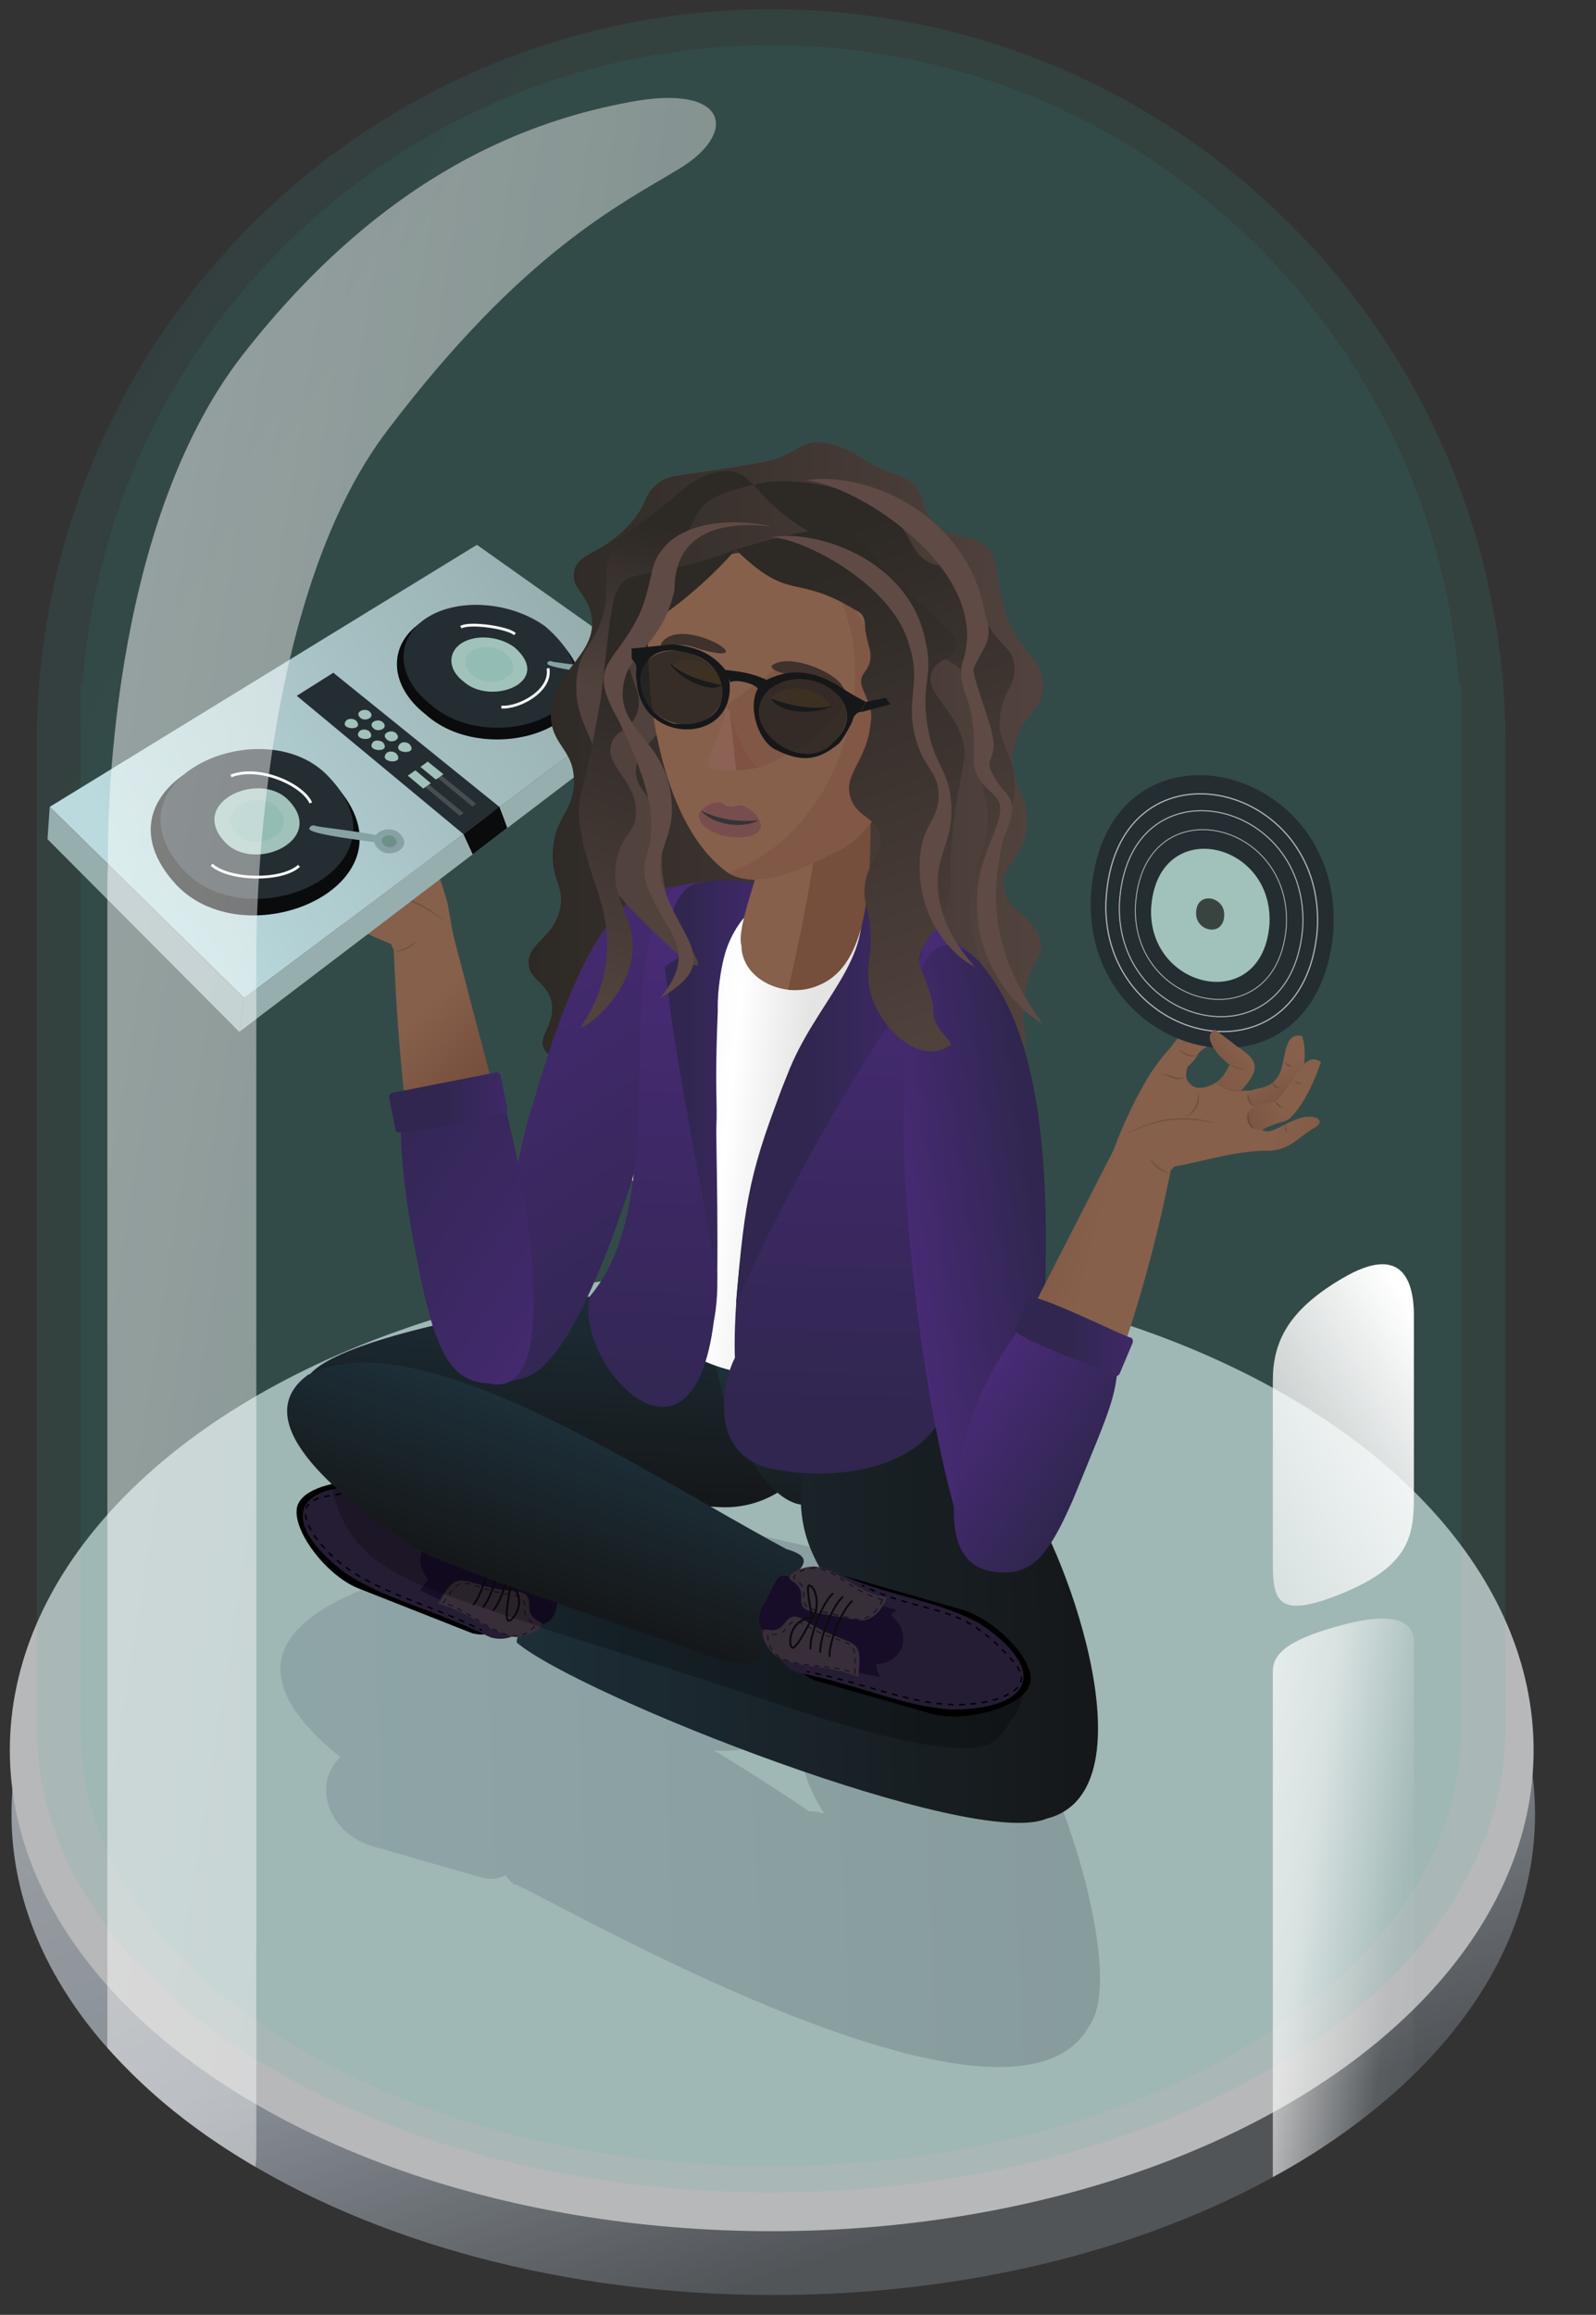 <?xml version="1.0" encoding="UTF-8"?>
<!-- Generator: Adobe Illustrator 27.9.0, SVG Export Plug-In . SVG Version: 6.00 Build 0)  -->
<svg xmlns="http://www.w3.org/2000/svg" xmlns:xlink="http://www.w3.org/1999/xlink" version="1.1" id="Layer_1" x="0px" y="0px" viewBox="0 0 567.9 823.4" style="enable-background:new 0 0 567.9 823.4;" xml:space="preserve">
<rect x="0" y="0" width="567.9" height="823.4" fill="#333333" stroke="none"/>
<style type="text/css">
	.st0{opacity:0.73;}
	.st1{fill:#3D4852;fill-opacity:0;}
	.st2{fill:url(#SVGID_1_);}
	.st3{fill:#E8E9EB;}
	.st4{opacity:0.11;fill:url(#SVGID_00000031928113413048677650000014744560311289096597_);enable-background:new    ;}
	.st5{opacity:9.000000e-02;fill:url(#SVGID_00000037671663226160817630000012401344098236970918_);enable-background:new    ;}
	.st6{fill:url(#SVGID_00000147924443589512693860000013310449550675313803_);}
	.st7{fill:url(#Union_51_00000159455850316453976310000004162431300939475364_);}
	.st8{fill:url(#Path_6364_00000119811265397030942870000017765682829959496337_);}
	.st9{fill:url(#Path_6365_00000033338147280121468150000013831341900970503300_);}
	.st10{fill:url(#Path_6363_00000152979565154642280080000017801031765128628887_);}
	.st11{opacity:0.2;}
	.st12{fill:#191512;}
	.st13{fill:url(#Path_6362_00000047740292120700976510000003475049809365168287_);}
	.st14{fill:url(#Path_6362_00000107582418280779408230000011301647291914126014_);}
	.st15{fill:url(#SVGID_00000032613267294182914440000013711455569246959287_);}
	.st16{fill:#97AEAF;}
	.st17{fill:#0A0B0C;}
	.st18{fill:#242D32;}
	.st19{fill:#A0C2BA;}
	.st20{fill:#93BCB5;}
	.st21{fill:none;stroke:#F8F8F8;stroke-miterlimit:10;}
	.st22{fill:#87A2A2;}
	.st23{fill:#6D9188;}
	.st24{fill:#484D4F;}
	.st25{fill:url(#SVGID_00000000939029003543749110000017548719560369623177_);}
	.st26{fill:url(#SVGID_00000161591181107764820450000015922269836689947823_);}
	.st27{opacity:0.21;fill:url(#SVGID_00000106130128537576036140000014202552221990292378_);enable-background:new    ;}
	.st28{fill:url(#SVGID_00000047758777371134246990000006014897683156964262_);}
	.st29{fill:#251D33;}
	.st30{fill:#2D3338;}
	.st31{fill:#170D28;}
	.st32{fill:#382E3A;}
	.st33{fill:none;stroke:#0C0C0C;stroke-width:0.708;stroke-linecap:round;stroke-miterlimit:10;}
	.st34{fill:none;stroke:#000000;stroke-width:0.5;stroke-miterlimit:10;}
	.st35{fill:none;stroke:#000000;stroke-width:0.5;stroke-miterlimit:10;stroke-dasharray:2.021,2.021;}
	.st36{fill:none;stroke:#171A1C;stroke-width:0.478;stroke-miterlimit:10;stroke-dasharray:1.911;}
	.st37{fill:none;stroke:#171A1C;stroke-width:0.457;stroke-miterlimit:10;stroke-dasharray:1.826;}
	.st38{fill:url(#SVGID_00000105416051910760519780000012741998035512310434_);}
	.st39{fill:url(#SVGID_00000077317709328025955480000014541987349669979826_);}
	.st40{opacity:0.4;fill:#1C2D63;}
	.st41{fill:#5B6B77;}
	.st42{opacity:0.25;}
	.st43{fill:url(#SVGID_00000155115479135361107860000005791075866945163652_);}
	.st44{opacity:0.46;fill:none;stroke:#747B80;stroke-width:2;stroke-linecap:round;stroke-dasharray:3;enable-background:new    ;}
	.st45{fill:url(#Path_7051_00000176729567478283771390000008372166998113205648_);}
	.st46{fill:url(#Path_7055_00000136380503543379594830000013635015891682385595_);}
	.st47{fill:url(#Path_7056_00000058558684274170264850000007889090350271898800_);}
	.st48{fill:url(#SVGID_00000017488199192727318280000011764875525514930569_);}
	.st49{fill:url(#SVGID_00000148637114528609086630000004296300833539466907_);}
	.st50{fill:url(#Path_7053_00000183237780427630342970000007889813850879767224_);}
	.st51{fill:url(#SVGID_00000156578817953749558100000006694828001947314601_);}
	.st52{fill:url(#Path_7050_00000133524310379577504340000003550872370249737115_);}
	.st53{fill:url(#SVGID_00000069377840670456839010000001693787880217027723_);}
	.st54{fill:url(#SVGID_00000122679340154973984160000005155109389376391577_);}
	.st55{fill:#86604B;}
	.st56{fill:#754E3C;}
	.st57{fill:#815745;}
	.st58{fill:#774D4D;}
	.st59{fill:#333435;}
	.st60{fill:#3F312C;}
	.st61{opacity:0.56;fill:url(#SVGID_00000133529997816123396180000010960366047489650578_);enable-background:new    ;}
	.st62{fill:#232323;}
	.st63{fill:#7F5244;}
	.st64{fill:#8B6254;}
	.st65{opacity:0.56;fill:url(#SVGID_00000183209060660272361850000016243311195249306241_);enable-background:new    ;}
	.st66{fill:url(#SVGID_00000163034904072150337110000007255222103492712619_);}
	.st67{fill:#604A45;}
	.st68{fill:url(#SVGID_00000045604025550815336140000000543430169782985641_);}
	.st69{fill:url(#Union_51_00000136381815832845495170000009760128966552928148_);}
	.st70{fill:url(#SVGID_00000031887043959465396620000008233300777415912618_);}
	.st71{fill:url(#Path_6362_00000147215202448874128510000005225024637586250909_);}
	.st72{fill:url(#Path_6364_00000004516687980853182370000008943542811744880538_);}
	.st73{fill:url(#Path_6365_00000148644641811868041660000007746265025039974833_);}
	.st74{fill:url(#Path_6363_00000011022135750658336910000004084859751021629373_);}
	.st75{fill:url(#Path_6362_00000044151486110910138400000001395148212038501306_);}
	.st76{opacity:0.12;}
	.st77{fill:#AB8059;}
	.st78{fill:url(#Path_7052_00000039134614800931663460000007779240729644301735_);}
	.st79{fill:url(#SVGID_00000020390110807136446690000007157363045688735662_);}
	.st80{opacity:0.7;fill:#151719;}
	.st81{fill:#151719;}
	.st82{fill:none;stroke:#B7B7B7;stroke-width:0.426;stroke-miterlimit:10;}
	.st83{fill:none;stroke:#B7B7B7;stroke-width:0.369;stroke-miterlimit:10;}
	.st84{fill:none;stroke:#B7B7B7;stroke-width:0.304;stroke-miterlimit:10;}
	.st85{fill:#394441;}
	.st86{fill:url(#Path_6362_00000176031414682400860010000016736585903187873682_);}
	.st87{opacity:0.49;fill:url(#SVGID_00000115489691999314710170000012601802175659672756_);enable-background:new    ;}
	.st88{fill:url(#SVGID_00000086692139057830269200000007126662717518797701_);}
	.st89{fill:url(#SVGID_00000109018432732608518650000009538751502448275108_);}
</style>
<g transform="translate(-10 17.847)" class="st0">
	<path class="st1" d="M308.2,451.2c150.9,0,273.3,80.1,273.3,178.9S459.1,808.9,308.2,808.9S34.9,728.8,34.9,630   S157.3,451.2,308.2,451.2z"></path>
	
		<linearGradient id="SVGID_1_" gradientUnits="userSpaceOnUse" x1="-2173.649" y1="0.119" x2="-2173.231" y2="0.885" gradientTransform="matrix(542.113 0 0 342.142 1178534.625 455.083)">
		<stop offset="0" style="stop-color:#CCD1D7"></stop>
		<stop offset="0.606" style="stop-color:#A8B1BB"></stop>
		<stop offset="1" style="stop-color:#5C6166"></stop>
	</linearGradient>
	<path class="st2" d="M284.1,456.4c149.7,0,272.1,76.6,272.1,171.1s-121.4,171-271.1,171s-271-76.6-271-171S134.4,456.4,284.1,456.4   z"></path>
	<ellipse class="st3" cx="284.6" cy="604.7" rx="271.1" ry="171.1"></ellipse>
</g>
<linearGradient id="SVGID_00000169527877925014133740000006090060032425119165_" gradientUnits="userSpaceOnUse" x1="-2193.904" y1="-4.012014e-02" x2="-2193.599" y2="0.243" gradientTransform="matrix(522.585 0 0 776.608 1146453.375 2.096)">
	<stop offset="0" style="stop-color:#4388A5"></stop>
	<stop offset="1" style="stop-color:#33B4A8"></stop>
</linearGradient>
<path style="opacity:0.11;fill:url(#SVGID_00000169527877925014133740000006090060032425119165_);enable-background:new    ;" d="  M13.1,615c0-0.1,0-0.1,0-0.2l0,0V262.3l0,0C14.3,119,130.8,3.3,274.4,3.3s260.1,115.8,261.3,259l0,0v352.5l0,0c0,0.1,0,0.1,0,0.2  c0,91.1-117,164.9-261.3,164.9S13.1,706.1,13.1,615z"></path>
<linearGradient id="SVGID_00000039831216349649318760000012705914542806619547_" gradientUnits="userSpaceOnUse" x1="-2193.634" y1="-4.005881e-02" x2="-2193.329" y2="0.243" gradientTransform="matrix(491.13 0 0 754.402 1077330.875 14.837)">
	<stop offset="0" style="stop-color:#4388A5"></stop>
	<stop offset="1" style="stop-color:#33B4A8"></stop>
</linearGradient>
<path style="opacity:9.000000e-02;fill:url(#SVGID_00000039831216349649318760000012705914542806619547_);enable-background:new    ;" d="  M28.7,615.5V243.2h0.7c9.4-127,115.5-227.1,244.9-227.1s235.4,100.1,244.9,227.1h0.7v372.3c0,85.6-109.9,155-245.6,155  S28.7,701.1,28.7,615.5z"></path>
<linearGradient id="SVGID_00000073713912706589285600000013478054766997882809_" gradientUnits="userSpaceOnUse" x1="-3523.779" y1="1184.513" x2="-3499.24" y2="1193.178" gradientTransform="matrix(-0.977 -0.214 0.214 -0.977 -3575.179 704.623)">
	<stop offset="0" style="stop-color:#86604B"></stop>
	<stop offset="0.18" style="stop-color:#86604B"></stop>
	<stop offset="0.941" style="stop-color:#754E3C"></stop>
</linearGradient>
<path style="fill:url(#SVGID_00000073713912706589285600000013478054766997882809_);" d="M159.2,321.1c-2.7-9.3-10.2-32.9-17.6-33.8  c-4.6-1.6-4.5-3.2-6-1.1c-0.3-0.5-0.7-0.9-1.1-1.1c-11.4,7-21.8,5.5-13.1,19.4c-22-3.1-6.2-22.4-17.3-23.3  c-0.7,3.5-1.4,7.1-2.1,10.6c-1.6-2.8-3.4-4.1-6.4-2.8c2.3,7.4,4.7,14.7,7,22.1c3.9,1.5,5.9,4.3,10.2,5.9c-6.4,1.1-5.9-2.2-13.9-6.7  c-3.1-2.6-11-1.8-4.8,2.9c4.7,4.6,6.7,9.6,15.6,10.9c10.7,2.6,19.4,7.7,29.5,11.7c0.2,0.7,0.6,1.5,1.1,2.3 M140.2,337.9  c7.2-0.5,14.4-1,21.7-1.6c-0.9-5.1-1.8-10.2-2.7-15.3 M133,292.1c0.7-0.8,1.7-1.8,2.3-2.8c0.3,2.9,2.6,2.8,3.8,5.9  c0.2,1.3,1.7,3.8,2.6,4.8c1.4,11.4-13.4,6.8-14.6-3.7C130,294.9,131.9,293.2,133,292.1z"></path>
<linearGradient id="Union_51_00000144320034522867580490000011633299574280795275_" gradientUnits="userSpaceOnUse" x1="-2630.595" y1="-1.139" x2="-2630.326" y2="-0.923" gradientTransform="matrix(164.248 8.717 -8.189 154.303 432196.5 23463.334)">
	<stop offset="0" style="stop-color:#86604B"></stop>
	<stop offset="0.26" style="stop-color:#86604B"></stop>
	<stop offset="0.85" style="stop-color:#754E3C"></stop>
	<stop offset="1" style="stop-color:#754E3C"></stop>
</linearGradient>
<path id="Union_51_00000178167925006752355010000013560252390891837878_" style="fill:url(#Union_51_00000144320034522867580490000011633299574280795275_);" d="  M146.7,412.3c-3.5-24.2-5.9-52.3-6.7-78.2c5.5-1.9,15-3.2,20.9-2.9c5.9,22.5,11.8,45,17.7,67.5L146.7,412.3z"></path>
<linearGradient id="Path_6364_00000060030748332498504200000010531361395342234282_" gradientUnits="userSpaceOnUse" x1="-2468.411" y1="2.69" x2="-2468.543" y2="3.159" gradientTransform="matrix(14.374 -0.664 1.981 43.13 35586.379 -1461.481)">
	<stop offset="0" style="stop-color:#86604B"></stop>
	<stop offset="1" style="stop-color:#754E3C"></stop>
</linearGradient>
<path id="Path_6364_00000062875029371083144640000017512529090736065457_" style="fill:url(#Path_6364_00000060030748332498504200000010531361395342234282_);" d="  M101.3,294.7c-0.8-2.8,0.3-10.5,2.6-13.6c8-0.3,2.3,14.2,6.4,17.7c2.8,4.2,8,3.7,8.3,6.3c0.1,3.7-5.6,4.9-7.6,3.5  C105.4,306.8,102.1,300,101.3,294.7z"></path>
<linearGradient id="Path_6365_00000103255810955293647840000002704029535459337104_" gradientUnits="userSpaceOnUse" x1="-2529.004" y1="0.372" x2="-2528" y2="1.917" gradientTransform="matrix(21.855 -2.997805e-02 4.237572e-02 33.942 55375.582 210.04)">
	<stop offset="4.730976e-02" style="stop-color:#86604B"></stop>
	<stop offset="0.494" style="stop-color:#754E3C"></stop>
</linearGradient>
<path id="Path_6365_00000019656550409769833660000005797811512227799684_" style="fill:url(#Path_6365_00000103255810955293647840000002704029535459337104_);" d="  M102.5,311c-4.3-5.7-6.5-16.4-7-22.1c4.5-1.8,7,2.1,7.7,7.5c1.8,3.2,3.7,6.3,5.5,9.4c2.9,2.1,5.4,1.4,7.8,4.1  c2.2,2.3,0.2,7.7-3.4,7.5c-1.5,0-1.9-1-4.9-3C105.1,312.4,104.1,312.6,102.5,311z"></path>
<linearGradient id="Path_6363_00000050656893720395507020000008371846578130822551_" gradientUnits="userSpaceOnUse" x1="-2604.729" y1="11.303" x2="-2606.064" y2="11.335" gradientTransform="matrix(60.137 -14.954 12.989 52.262 156622.094 -39218.758)">
	<stop offset="0" style="stop-color:#86604B"></stop>
	<stop offset="0.318" style="stop-color:#86604B"></stop>
	<stop offset="0.988" style="stop-color:#754E3C"></stop>
</linearGradient>
<path id="Path_6363_00000156559583560323386560000018264067051042664586_" style="fill:url(#Path_6363_00000050656893720395507020000008371846578130822551_);" d="  M139.1,335.6c-10.1-3.9-18.8-9.1-29.5-11.7c-8.9-1.3-10.9-6.3-15.6-10.9c-1.5-1-3.8-3.6-1-4.2c6.7-1.2,13.2,8.5,16.8,8.2  c7-0.9,18.2,1.4,25.9,0.9C180.7,321.1,148.5,353.2,139.1,335.6z"></path>
<g class="st11">
	<path class="st12" d="M102.1,316.1c0.4-1,0.8-1.9,1.4-2.9C103.7,314.3,103.1,315.6,102.1,316.1L102.1,316.1z"></path>
</g>
<g class="st11">
	<path class="st12" d="M113.6,316.7c2.4-0.7,3.8-3.3,3.6-5.7C118.4,313.3,116.3,317,113.6,316.7L113.6,316.7z"></path>
</g>
<g class="st11">
	<path class="st12" d="M115.5,309c1.4-0.8,2.6-2.4,3.2-3.8C119.1,306.5,117,309.2,115.5,309L115.5,309z"></path>
</g>
<g class="st11">
	<path class="st12" d="M108.7,305.8c-0.5,1.1-1.9,1.9-3.1,1.8C106.6,306.9,107.6,306.4,108.7,305.8z"></path>
</g>
<g class="st11">
	<path class="st12" d="M108.1,300.9c0.9-0.2,2.1-0.7,2.7-1.5C111,300.5,108.9,301.5,108.1,300.9L108.1,300.9z"></path>
</g>
<g class="st11">
	<path class="st12" d="M100.7,297.9c0.8-0.3,1.6-0.4,2.5-0.5C102.8,298.2,101.5,298.4,100.7,297.9L100.7,297.9z"></path>
</g>
<g class="st11">
	<path class="st12" d="M105.2,292.3c0.8-0.2,1.6-0.4,2.4-0.7C107.3,292.5,106,292.9,105.2,292.3L105.2,292.3z"></path>
</g>
<g class="st11">
	<path class="st12" d="M140.6,338.3c2.8-0.4,5.5-1.9,7.6-3.6C146.9,336.9,143.1,338.8,140.6,338.3L140.6,338.3z"></path>
</g>
<g class="st11">
	<path class="st12" d="M136.3,307.6c-1.2,4-0.4,6.9,2.2,10.1C135.3,315.3,134.3,311.2,136.3,307.6L136.3,307.6z"></path>
</g>
<g class="st11">
	<path class="st12" d="M126.7,317.8c12.4-1.4,22.9,1.9,32.1,10.4C148.6,320.4,139.6,317.2,126.7,317.8L126.7,317.8z"></path>
</g>
<g class="st11">
	<path class="st12" d="M120.7,296.8c2.2,0.4,4.6,0.1,6.7-0.7C125.5,297.4,122.7,297.6,120.7,296.8L120.7,296.8z"></path>
</g>
<g class="st11">
	<path class="st12" d="M142.4,305.7c1.9,1,4.3,1.5,6.4,1C147.2,307.9,143.5,307.3,142.4,305.7L142.4,305.7z"></path>
</g>
<linearGradient id="Path_6362_00000127760203250684196540000004495675206164675730_" gradientUnits="userSpaceOnUse" x1="-2588.539" y1="11.958" x2="-2588.359" y2="12.432" gradientTransform="matrix(42.48 -10.563 12.816 51.542 109929.906 -27675.426)">
	<stop offset="0" style="stop-color:#86604B"></stop>
	<stop offset="0.18" style="stop-color:#86604B"></stop>
	<stop offset="0.941" style="stop-color:#754E3C"></stop>
</linearGradient>
<path id="Path_6362_00000128452049644231124830000012986309280162928292_" style="fill:url(#Path_6362_00000127760203250684196540000004495675206164675730_);" d="  M127,296.2c4.1-2,11.9-7.6,7.4-11.2c-13.5,6.3-16.4,9.1-16.1,10.3C118.9,297,124.9,297.5,127,296.2z"></path>
<linearGradient id="Path_6362_00000021814326342481299610000018290338553043120777_" gradientUnits="userSpaceOnUse" x1="-2588.159" y1="12.242" x2="-2587.998" y2="11.784" gradientTransform="matrix(42.48 -10.563 12.816 51.542 109929.906 -27675.426)">
	<stop offset="0" style="stop-color:#86604B"></stop>
	<stop offset="0.18" style="stop-color:#86604B"></stop>
	<stop offset="0.941" style="stop-color:#754E3C"></stop>
</linearGradient>
<path id="Path_6362_00000090265419894472938310000010195705453711038390_" style="fill:url(#Path_6362_00000021814326342481299610000018290338553043120777_);" d="  M150.2,304.3c3.3-5-2.1-10.1-4.1-14.8c-0.9-1.1-9.7-4.7-9.8-4.2c-4.1,4.2,2.8,7.7,3.7,12.4C140.9,303.1,144,310.6,150.2,304.3z"></path>
<g class="st11">
	<path class="st12" d="M139.1,295.3c2.2,0.7,4.7,0.3,6.7-0.8C144.6,296.2,140.5,296.8,139.1,295.3L139.1,295.3z"></path>
</g>
<g>
	
		<linearGradient id="SVGID_00000176038087376835582210000013655819180100747926_" gradientUnits="userSpaceOnUse" x1="206.753" y1="306.896" x2="64.293" y2="418.931" gradientTransform="matrix(0.993 0.116 -0.116 0.993 38.952 -103.752)">
		<stop offset="1.153137e-04" style="stop-color:#97AEAF"></stop>
		<stop offset="1" style="stop-color:#BADADD"></stop>
	</linearGradient>
	<polygon style="fill:url(#SVGID_00000176038087376835582210000013655819180100747926_);" points="237.9,242.1 86.9,355 17.7,287    169.7,193.8  "></polygon>
	<path class="st16" d="M236.7,251.8c0.4-3.2,0.8-6.5,1.2-9.7c-50.3,37.6-100.7,75.3-151,112.9c-0.6,4-1.1,8-1.7,12   C135.7,328.6,186.2,290.2,236.7,251.8z"></path>
	<path class="st17" d="M117.6,277.5c35.4,35.5-28.9,64.9-55,37.1C30.7,279.7,92.2,252.5,117.6,277.5z"></path>
	<path class="st17" d="M195.1,224.4c35.4,30.4-19.7,51.5-43.8,29.6c-13.2-10.4-13.3-25.1-1-32.9C162.2,213.5,182,215,195.1,224.4z"></path>
	<path class="st18" d="M116.1,275.4c32.7,32.7-26.6,59.8-50.7,34.2C35.9,277.5,92.6,252.3,116.1,275.4z"></path>
	<polygon class="st18" points="177.8,287.1 164.9,296.7 105.6,247.5 118.6,239.3  "></polygon>
	<path class="st19" d="M102.5,284.5c14.1,14.2-12,26.2-22.4,15.1C66.7,285.4,92.2,274,102.5,284.5z"></path>
	<path class="st20" d="M98.5,287.2c8.9,8.8-7.8,16.7-14.2,9.6C75.7,288,92.1,280.3,98.5,287.2z"></path>
	<path class="st21" d="M82.2,276c10.1-3.9,25.5,3.1,28.4,9.6"></path>
	<path class="st21" d="M75.3,307.6c6.3,5.6,24.9,6,31.1,0.4"></path>
	<path class="st18" d="M194,222.8c33.1,28.4-18.4,48.1-41,27.6c-12.3-9.7-12.5-23.5-0.9-30.8C163.3,212.6,181.8,214,194,222.8z"></path>
	<path class="st19" d="M183,230.2c14.3,12.4-8.3,21.1-18.1,12.2c-5.5-4.2-5.7-10.3-0.7-13.6C169.2,225.6,177.5,226.2,183,230.2z"></path>
	<path class="st20" d="M179.8,232.4c9,7.7-5.4,13.4-11.5,7.8c-3.5-2.7-3.7-6.5-0.5-8.6C171,229.4,176.3,229.8,179.8,232.4z"></path>
	<path class="st21" d="M164,223.1c3.1-1.9,17.2,0.2,19.2,2.5"></path>
	<path class="st21" d="M178.4,251.5c6.1,0.5,18-5.7,16.6-13.8"></path>
	<path class="st22" d="M223.3,237.7c5.3,4.3-2.3,7.6-6,4.4C212,237.8,219.6,234.6,223.3,237.7z"></path>
	<path class="st22" d="M194.8,235.9c-1.2,1.9,24.8,4.5,25.3,5c7.8-2.5-24.1-5.1-23.9-5.7C195.4,235,194.8,235.4,194.8,235.9z"></path>
	<path class="st22" d="M142.2,296.5c5.3,5-3.6,9.5-7.5,5.5C129.5,297,138.3,292.6,142.2,296.5z"></path>
	<path class="st22" d="M110.1,294.6c-1.5,2.4,27.4,5.2,28,5.8c9.3-3.2-26.4-6-26.2-6.8C111.1,293.5,110.3,293.9,110.1,294.6z"></path>
	<path class="st23" d="M140.4,297.9c2.6,2.5-1.8,4.7-3.8,2.7C134,298.2,138.4,295.9,140.4,297.9z"></path>
	<path class="st23" d="M221.8,238.8c2.6,2.1-1.2,3.8-3,2.2C216.2,238.9,220,237.3,221.8,238.8z"></path>
	<path class="st19" d="M126.7,256.3c3.4,4-6.8,3.3-3.3-0.2C124.3,255.5,125.8,255.6,126.7,256.3z"></path>
	<path class="st19" d="M131.5,253.1c2.3,2.1-1.7,3.8-3.3,2.2C125.9,253.2,129.9,251.6,131.5,253.1z"></path>
	<path class="st19" d="M131.4,260.1c3.4,4.1-6.8,3.3-3.3-0.2C129,259.3,130.5,259.4,131.4,260.1z"></path>
	<path class="st19" d="M136.2,256.9c2.3,2.1-1.7,3.8-3.3,2.2C130.6,257,134.6,255.3,136.2,256.9z"></path>
	<path class="st19" d="M136.2,264c3.5,4.1-6.8,3.4-3.3-0.2C133.7,263.2,135.2,263.3,136.2,264z"></path>
	<path class="st19" d="M140.9,260.8c2.3,2.2-1.7,3.9-3.3,2.2C135.3,260.9,139.3,259.2,140.9,260.8z"></path>
	<path class="st19" d="M141,268c3.5,4.2-6.8,3.4-3.4-0.2C138.5,267.1,140,267.2,141,268z"></path>
	<path class="st19" d="M145.7,264.7c3.5,4.1-6.8,3.4-3.3-0.2C143.3,263.8,144.8,263.9,145.7,264.7z"></path>
	<polygon class="st24" points="165,289.2 163.6,290.2 149.5,278.5 150.8,277.6  "></polygon>
	<polygon class="st24" points="169.4,285.9 168.1,286.9 154,275.3 155.3,274.4  "></polygon>
	<polygon class="st19" points="153.3,278.6 150.6,280.5 145.1,275.9 147.8,274  "></polygon>
	<polygon class="st19" points="157.8,275.4 155.1,277.3 149.6,272.8 152.2,270.9  "></polygon>
	<path class="st16" d="M17.7,287c-0.3,3.8-0.5,7.7-0.8,11.5c22.8,22.9,45.5,45.7,68.3,68.6c0.6-4,1.1-8,1.7-12   C63.8,332.4,40.7,309.7,17.7,287z"></path>
	<path class="st17" d="M164.9,296.7c1.1,2.4,2.2,4.8,3.3,7.2c4.1-3.1,8.2-6.3,12.3-9.4c-0.9-2.5-1.8-5-2.8-7.5   C173.5,290.3,169.2,293.5,164.9,296.7z"></path>
</g>
<linearGradient id="SVGID_00000003816844344200843900000000963271469992477602_" gradientUnits="userSpaceOnUse" x1="-1099.693" y1="1086.422" x2="-1098.692" y2="1086.44" gradientTransform="matrix(-4.127 79.294 185.386 9.65 -205745.156 77168.68)">
	<stop offset="0" style="stop-color:#1D2F38"></stop>
	<stop offset="1" style="stop-color:#151719"></stop>
</linearGradient>
<path style="fill:url(#SVGID_00000003816844344200843900000000963271469992477602_);" d="M293.9,502.1c-1,19.8-17.9,35-37.7,34  c-0.6-0.1-116-6-116.7-6.1c-20-0.7-32.8-20.4-30.9-37.9c3.5-19.5,128.2-36.3,147.6-35.3C278.5,454.7,294.9,480.7,293.9,502.1z"></path>
<linearGradient id="SVGID_00000088838495780873066260000008070103592176013739_" gradientUnits="userSpaceOnUse" x1="-1095.7" y1="1095.528" x2="-1094.951" y2="1095.356" gradientTransform="matrix(17.066 80.244 70.066 -14.902 -57769.203 104739.18)">
	<stop offset="0" style="stop-color:#1D2F38"></stop>
	<stop offset="1" style="stop-color:#151719"></stop>
</linearGradient>
<path style="fill:url(#SVGID_00000088838495780873066260000008070103592176013739_);" d="M328.9,491.8c5.3,32.5-15.9,38.2-40,43.3  c-14.6,3.1-29-25.5-32.8-43.3c-3.8-17.8-10.4-31.4,4.2-34.5l35.3,7.9C310.2,462.1,325.1,474,328.9,491.8z"></path>
<linearGradient id="SVGID_00000152977217717530333300000001986349076604045755_" gradientUnits="userSpaceOnUse" x1="-2190.459" y1="0.501" x2="-2189.459" y2="0.483" gradientTransform="matrix(291.511 0 0 192.54 638642.375 545.45)">
	<stop offset="0" style="stop-color:#536473"></stop>
	<stop offset="1" style="stop-color:#303740"></stop>
</linearGradient>
<path style="opacity:0.21;fill:url(#SVGID_00000152977217717530333300000001986349076604045755_);enable-background:new    ;" d="  M183.1,670.5c-1.3-1-2.3-2.2-3.1-3.5c-2.3,1.1-4.7,1.6-7.3,1.1v0.1c-1.3-0.3-38.9-11.2-40.1-11.5c-14.9-4.2-22.1-21.2-11.5-31.7  C35.8,556.3,232,544.9,261,543.5c3.7,0.2,7.4,1.2,10.7,3l24.2,5.4c6.6-1.3,13.5,0.2,19,4.2c7.2-16.7,42.6,42.9,49.3,61.5  c11.2,8.9,37.1,85,23.2,103.3C357.8,773.3,178.6,664.8,183.1,670.5z M291.7,644.7l1.6,0.4c-4.5-7-8-15-8.5-23.4  c-2.9-0.7-5.5-2.1-7.7-4.1c-6.9,4.3-15.1,5.7-23.1,5c16.2,9.8,28.9,18.3,33.9,21.7c0.9,0,1.8,0,2.7,0.2v-0.1L291.7,644.7z"></path>
<linearGradient id="SVGID_00000045581950694522952790000012212302326771704999_" gradientUnits="userSpaceOnUse" x1="-1093.805" y1="1080.476" x2="-1092.817" y2="1080.494" gradientTransform="matrix(212.754 0 0 -182.974 232891.688 198259.359)">
	<stop offset="0" style="stop-color:#1D2F38"></stop>
	<stop offset="1" style="stop-color:#151719"></stop>
</linearGradient>
<path style="fill:url(#SVGID_00000045581950694522952790000012212302326771704999_);" d="M183.9,584.3c-0.2-2.1,1.4-3.4,2.1-5  c1-2.3,0.8-6.4-5.7-14.3c2.3-5.5,8.6-10.1,14.8-8.9c20.7-0.1,94.8,26.1,125.8,38.5c-2-3.7-4.1-8.1-5.7-11.9  c-47.3-35.9-32.7-71.4,0-114.6c7.2-12.5,42.1,44.1,48.5,62.9c12.5,12.8,48.7,105.9,8.7,115.9C346.3,658.2,206.6,603.3,183.9,584.3z"></path>
<g>
	<path id="Union_33_00000183206581118292893640000005404585892402965121_" d="M182.1,545L182.1,545l-40.6-16   c-12.1-4.6-32.8-1.6-35.6,6.4c-2.7,7.9,9.7,24.7,21.4,29.5l40.6,16l0,0C185,585.8,197.9,552.9,182.1,545z"></path>
	<path id="Union_34_00000159443867848178446230000013003590608822627977_" class="st29" d="M188.5,546.6L188.5,546.6   c-24.2-5-35.7-14.5-55.3-17.6c-29.4-2-33.9,12.5-10.7,30.3c14.6,9.8,31.3,12.9,52,23.1l0,0C191.4,587.4,204.2,554.5,188.5,546.6z"></path>
	<path id="Union_64_00000121997959200053262800000014811666005779899830_" class="st30" d="M194.7,555.8c-12.5-2.4-35.5-18.5-42.9-2   c-1.8,6.1,2.8,13.1,10.3,15.7c4.7,0.6,27.5,11.7,31.9,7.6c2.6-1.4,6.4-15.2,4.8-17.8C197.7,557.2,195.8,556.2,194.7,555.8z"></path>
	<path id="Union_64_00000001628541553958040500000001906083486705010066_" class="st31" d="M193.8,555.9c-17.1-4.3-38.2-18.2-44-2.9   c-2.9,15.8,29.8,19.9,39.9,24.4c7.2,1.9,8.4-4.8,8.9-9.2C200.2,558.3,202,558.9,193.8,555.9z"></path>
	<path id="Union_64_00000123434062123254571360000012928382419894193849_" class="st31" d="M164.4,544.8c-5,7-9.9,13.9-14.9,20.9   c51.4,25.1,22.6,5.6,39.2-12.7C180.6,550.3,172.5,547.5,164.4,544.8z"></path>
	<path class="st32" d="M155.8,570.5c6.9-11.9,7.3-8.3,20-5.5c7.4,1.4,10.3,0.6,11.8,2.9c1.5,2.2-0.2,4.5,1.8,7   c1.5,1.9,3.2,1.8,3.3,2.8c0.2,1.7-4.3,4.5-9,4.6C174.3,581.3,167.7,573.3,155.8,570.5z"></path>
	<path class="st32" d="M164.9,541.8c-0.6,2.2-1.5,6.6,0.7,10.2c1,1.7,2,2.1,9.8,6.1c8.1,4.2,9.6,5,11.4,4.3c2.4-1,2.4-3.8,5.5-4.8   c2.3-0.7,3.7,0.4,4.3-0.4c1.1-1.3-1-6.1-4.8-8.8C184.8,544.4,174.8,546.9,164.9,541.8z"></path>
	<path class="st33" d="M168.5,570.7c3.3-3.8,6.6-15.9,5.6-20.3"></path>
	<path class="st33" d="M172,571.5c3.3-3.8,6.6-15.9,5.6-20.3"></path>
	<path class="st33" d="M175.6,572.7c3.3-3.8,6.6-15.9,5.6-20.3"></path>
	<g>
		<g>
			<path class="st34" d="M174.7,543.8c-0.3-0.1-0.7-0.1-1-0.2"></path>
			<path class="st35" d="M171.8,543.1c-24.5-6.1-27.9-16.2-56-10.8c-10.5,1.9-7.2,9-3.7,14.3c13.4,18.3,34.5,21.2,57.7,32.5"></path>
			<path class="st34" d="M170.6,579.5c0.3,0.1,0.6,0.3,0.9,0.4"></path>
		</g>
	</g>
	<path class="st36" d="M165.8,543.3c-0.5,2-1.2,6.1,1,9.3c1,1.5,2,1.9,9.2,5.2c7.6,3.6,9,4.3,10.7,3.5c2.2-1,2-3.6,4.9-4.5   c2.1-0.7,3.4,0.2,4-0.5c1-1.2-1.1-5.5-4.7-7.9C184.1,545,175.1,547.6,165.8,543.3z"></path>
	<path class="st37" d="M157.7,570.2c6.7-10.4,6.7-7.1,18-4.1c6.6,1.6,9.2,0.9,10.5,3.1c1.2,2-0.3,4,1.4,6.3c1.3,1.7,2.8,1.7,2.9,2.6   C181.9,589.1,169.5,573.1,157.7,570.2z"></path>
	<path class="st33" d="M184.7,569.7c0,3.8-2.8,7.1-3.8,6.8c-0.8-0.3-1-3.2,0.9-12.8C182.2,563.9,184.7,566.1,184.7,569.7z"></path>
	<path class="st33" d="M181.8,563.6c6.8-5.9,8.2-7.8,7.8-8.4C186.3,554.1,181,560.7,181.8,563.6z"></path>
</g>
<linearGradient id="SVGID_00000145033714409536114070000013686171185418529931_" gradientUnits="userSpaceOnUse" x1="188.252" y1="275.114" x2="371.113" y2="275.114">
	<stop offset="0" style="stop-color:#2D2925"></stop>
	<stop offset="0.978" style="stop-color:#51423D"></stop>
</linearGradient>
<path style="fill:url(#SVGID_00000145033714409536114070000013686171185418529931_);" d="M291.7,157.3c7.1,0.7,12,3.8,17.9,7.4  c8.7,5.1,10.4,3.5,14.3,6.6c6,4.8,3.1,9.1,8.6,14.8c6.6,6.9,12.9,2.7,18.9,8.9c5.3,5.4,1.8,10.2,6.4,22.9  c5.5,15.5,13.2,15.8,13.3,25.4c0.2,10.4-8.9,11.4-10.6,24.1c-1.6,12.6,6.8,16,4.6,28.4c-1.9,10.9-9,12.3-8,19.8  c1.2,9.4,12.6,10.7,13.3,20.4c0.4,4.9-2.5,5.3-4.8,13.6c-3.8,13.6,1.8,20.2-2.2,25.4c-4.1,5.3-12.6,1.6-24.4,1.8  c-17.8,0.3-21.3,9.3-38.2,14.2c-29.5,8.6-35.4-13.8-82-12.9c-7.3,0.1-23.2,1-25.5-5.6c-1.5-4.3,4.2-8.2,3-15.6  c-1.2-7.4-7.8-8-8.2-14c-0.6-7.3,8.6-8.9,11.1-19.3c2-8.2-3.1-10-2.5-20.9c0.7-12.1,7.1-13.6,7.5-24.1c0.4-12.1-8-13.1-8.2-24.1  c-0.2-15.6,16.7-21.2,14.5-35.2c-1.3-8.2-7.3-9.7-6.2-16c1.2-6.9,9.9-5.9,19.6-16.7c7.1-7.8,4.7-10.6,10.4-14.8c4-3,6-2.2,26.6-5.6  c8.4-1.4,12.7-2.1,15.5-3.1C284,160.2,286,157,291.7,157.3z"></path>
<g class="st11">
	<path class="st12" d="M173.8,422.3c-2.1,4.6-4.2,9.1-6.5,13.6C168.2,430.9,170.5,426.2,173.8,422.3L173.8,422.3z"></path>
</g>
<linearGradient id="SVGID_00000138561222707991279560000010759288924179044775_" gradientUnits="userSpaceOnUse" x1="283.894" y1="675.051" x2="158.279" y2="687.852" gradientTransform="matrix(1 0 0 -1 0 1082)">
	<stop offset="0" style="stop-color:#E4E4E4"></stop>
	<stop offset="0.202" style="stop-color:#FFFFFF"></stop>
	<stop offset="0.771" style="stop-color:#E3E3E3"></stop>
	<stop offset="1" style="stop-color:#E4E4E4"></stop>
</linearGradient>
<path style="fill:url(#SVGID_00000138561222707991279560000010759288924179044775_);" d="M242.6,480.1c-20.8-15.1-17.3-33-16.8-58.9  c-14.9-24.2-17.5-73.6,20.9-97.8c1.3-5.2,84.9,2,91.8,17.1c3.8,2.9,4.5,52,0.1,55c-3,6.2-7.2,10.1-10,12.2  c-1.5,20.4-3,40.9-4.6,61.3C307.4,481.7,276.9,500.5,242.6,480.1z"></path>
<path class="st40" d="M242,470.7"></path>
<path class="st41" d="M242.5,464.6"></path>
<path class="st42" d="M117.3,525.5c0,0,1.6-10.5,15-6.6c60.5,17.7,133.4,37.3,186.7,49.7c33.3,12.8,60.6,22.4,35.7,50  c-11.4,10.6-63-7.5-94.6-18c-5.8-1.9-24.4-7.9-61.6-19.7C146.3,562.9,123.2,559.6,117.3,525.5z"></path>
<linearGradient id="SVGID_00000174561275333562299900000007626654532839607226_" gradientUnits="userSpaceOnUse" x1="-1104.846" y1="1085.526" x2="-1103.872" y2="1085.543" gradientTransform="matrix(-21.982 60.419 192.59 70.07 -233147.672 -8804.179)">
	<stop offset="0" style="stop-color:#1D2F38"></stop>
	<stop offset="1" style="stop-color:#151719"></stop>
</linearGradient>
<path style="fill:url(#SVGID_00000174561275333562299900000007626654532839607226_);" d="M275.9,568.5c-7.4,13.8,4.4,29.4-22.9,20.8  c-19.2-7.4-99.9-33.3-106.2-39.5c-23.3-15.2-60.5-43.6-37.3-60.7c39.2-20.1,118.4,34.1,170.3,61.9  C292.8,554.9,282.3,558.7,275.9,568.5z"></path>
<path class="st44" d="M331,500.5c-14.5,3.2-19.1-10.4-19.1-10.4"></path>
<linearGradient id="Path_7051_00000027596733465880433040000007545792061883371420_" gradientUnits="userSpaceOnUse" x1="-1125.231" y1="250.398" x2="-1124.507" y2="251.577" gradientTransform="matrix(-66.19 -35.15 103.28 -194.44 -100165.344 9659.103)">
	<stop offset="0" style="stop-color:#30264F"></stop>
	<stop offset="1" style="stop-color:#482B77"></stop>
</linearGradient>
<path id="Path_7051_00000181802607881217536350000012620936244750418568_" style="fill:url(#Path_7051_00000027596733465880433040000007545792061883371420_);" d="  M186.9,490c-12.6,3.6-16.7,2.5-10.8-13.9c1.8-7.9,1.5-14.7,1-19.3c-0.4-3.2,8-52,12.2-63.1c5.5-18.7,20-68.4,39.4-75.4  c10.9-4.9,25.2-3.7,27.6,1.7c2.2,4.9-6.5,10.6-13.3,22.1c-6,10.1-10.4,24.5-8.5,45.1C226.9,415.2,206.9,483.5,186.9,490z"></path>
<linearGradient id="Path_7055_00000170281067221994705740000006267402786834288030_" gradientUnits="userSpaceOnUse" x1="-1120.681" y1="249.842" x2="-1120.551" y2="250.643" gradientTransform="matrix(-108.27 -39.39 79.87 -219.51 -141002.094 11205.679)">
	<stop offset="0" style="stop-color:#30264F"></stop>
	<stop offset="1" style="stop-color:#482B77"></stop>
</linearGradient>
<path id="Path_7055_00000131366356261278431180000002573283819911448977_" style="fill:url(#Path_7055_00000170281067221994705740000006267402786834288030_);" d="  M277.9,523c-27.3-3.2-20.6-32.3-16.4-40c0,0-2.2-42.2,15.6-92.8c12.7-36.1,36.7-44.4,37.5-66.7c8.7,1.4,25.8,10,32.9,17.7  c-47.5,38-0.7,139.2-14.6,166.5C321.1,524,293.8,526,277.9,523z"></path>
<linearGradient id="Path_7056_00000143594959706736321940000003730044423401239450_" gradientUnits="userSpaceOnUse" x1="285.409" y1="390.804" x2="351.861" y2="390.804">
	<stop offset="0" style="stop-color:#30264F"></stop>
	<stop offset="1" style="stop-color:#482B77"></stop>
</linearGradient>
<path id="Path_7056_00000062185062685627348450000002576430085744854696_" style="fill:url(#Path_7056_00000143594959706736321940000003730044423401239450_);" d="  M261.9,463.7c3.1-37.7,5.1-47.9,18.1-81c9.7-26.1,32.2-42.1,25.3-64.8c21.9,5.6,35.2,22.2,7.1,36.4c1.7,2.8,3.3,5.6,5,8.4  C297.6,392.6,277.8,427.9,261.9,463.7z"></path>
<linearGradient id="SVGID_00000077299385904729182670000000538364437317653151_" gradientUnits="userSpaceOnUse" x1="156.089" y1="-171.828" x2="119.831" y2="-367.79" gradientTransform="matrix(0.977 0.214 -0.203 0.927 51.966 644.89)">
	<stop offset="0" style="stop-color:#30264F"></stop>
	<stop offset="1" style="stop-color:#482B77"></stop>
</linearGradient>
<path style="fill:url(#SVGID_00000077299385904729182670000000538364437317653151_);" d="M255,397.8c0.2-12.5-2.4-47.9,4.9-64.1  c4.4-8.9,11.2-13.6,15.2-15.9c-8.4-7.1-26.7-4.2-34.7-2.5c-25.1,27.1,0.4,109.3-30.5,145.8c-6,23.4,36.3,70.5,44.1,8.9  c2.3-12.2,1-22.7-0.5-29.7C254,426.2,254.5,412,255,397.8z"></path>
<linearGradient id="SVGID_00000007398822925906983160000003217358181104156558_" gradientUnits="userSpaceOnUse" x1="243.834" y1="384.181" x2="282.542" y2="384.181">
	<stop offset="0" style="stop-color:#30264F"></stop>
	<stop offset="1" style="stop-color:#482B77"></stop>
</linearGradient>
<path style="fill:url(#SVGID_00000007398822925906983160000003217358181104156558_);" d="M255.2,455.3c0.5-37.3-1.3-60.7,0.2-95.4  c-0.3-21.5,6.2-34.3,19.8-42.1c-7.8-5.4-19.2-5.7-27.9-3.4c-7.4,2.3-12.7,17.9-4.2,25.1c-2.2,1.5-4.4,3-6.6,4.4  C241.9,385.8,242.6,383,255.2,455.3z"></path>
<linearGradient id="Path_7053_00000155860801983952460710000007575989011102964886_" gradientUnits="userSpaceOnUse" x1="-1091.513" y1="249.25" x2="-1091.06" y2="250.341" gradientTransform="matrix(55.34 -7.78 21.87 155.59 55099.34 -46910.391)">
	<stop offset="0" style="stop-color:#30264F"></stop>
	<stop offset="1" style="stop-color:#482B77"></stop>
</linearGradient>
<path id="Path_7053_00000049221977048769342730000010517920681699750548_" style="fill:url(#Path_7053_00000155860801983952460710000007575989011102964886_);" d="  M161.4,395.9c10.3-2.1,9.2-8.1,12.2-12.6c2.8-0.4,6.4,11.3,6.4,11.3c9,35.3,19.3,103.4-5.8,97.5c-15.2-0.5-20.3-13.2-27.3-51.8  c-7-38.6-3.3-51.3-3.3-51.3C147,392.5,151.6,398.2,161.4,395.9z"></path>
<linearGradient id="SVGID_00000166658776117760290200000000241423494118081953_" gradientUnits="userSpaceOnUse" x1="156.7" y1="392.148" x2="198.732" y2="392.148">
	<stop offset="0" style="stop-color:#30264F"></stop>
	<stop offset="1" style="stop-color:#482B77"></stop>
</linearGradient>
<path style="fill:url(#SVGID_00000166658776117760290200000000241423494118081953_);" d="M179.3,396.1c-1-0.6-39.2,9.5-38.5,6  c0,0-2.3-11.6-2.3-11.6c-0.2-0.8,0.4-1.6,1.2-1.8l36.7-7.2c0.8-0.2,1.6,0.4,1.8,1.2l2.3,11.6C180.7,395.1,180.2,396,179.3,396.1z"></path>
<linearGradient id="Path_7050_00000039850387589118924020000001485549674250782082_" gradientUnits="userSpaceOnUse" x1="-1130.174" y1="247.405" x2="-1129.444" y2="247.39" gradientTransform="matrix(-70.037 10.665 -30.378 -243.113 -71266.719 72639.922)">
	<stop offset="0" style="stop-color:#30264F"></stop>
	<stop offset="1" style="stop-color:#482B77"></stop>
</linearGradient>
<path id="Path_7050_00000038397258014073157450000010852417358005753519_" style="fill:url(#Path_7050_00000039850387589118924020000001485549674250782082_);" d="  M350.3,531.6c-4.1,1.4-5.6,12-3.1,25c-21.7-38.3-45.3-255.7,0.3-215.5c40.9,44.1,17.6,161.2,21.8,211.1  C363.1,538.1,354.5,530.1,350.3,531.6z"></path>
<linearGradient id="SVGID_00000037684794946122977010000007149897977551384479_" gradientUnits="userSpaceOnUse" x1="308.546" y1="185.006" x2="354.886" y2="332.748">
	<stop offset="0" style="stop-color:#2D2925"></stop>
	<stop offset="0.978" style="stop-color:#51423D"></stop>
</linearGradient>
<path style="fill:url(#SVGID_00000037684794946122977010000007149897977551384479_);" d="M268.3,172.6c8.5-3.7,42.1-0.6,52.6,15  c3.9,5.2,4.1,9,8.8,11.9c5.2,3.2,8,0.2,12.5,3.1c5,3.2,3.1,7.8,8.1,17.5c5.3,10.1,9.7,9.7,10.6,16.3c1,6.8-3.6,8.7-5,17.5  c-1.6,10.5,4.3,11.8,5,23.8c1,16.2-9.8,18.9-8.2,36.2c1,5.2,2.4,25.5-1.8,30.1c-2.1,0.1-6.6-13.2-5.3-27.4  c1.1-11.9,5.3-12.8,5.8-24.4c0.3-8.3-1.8-8.7-3.7-23.7c-2.3-18.2,0.6-19.1-2.4-25.3c-5.3-11-14.1-7.8-25.7-20.6  c-10.1-11.2-5.5-16.7-15.6-25c-7.5-6.1-12.4-5.1-23.2-13.1C275,180.1,270.9,175.7,268.3,172.6z"></path>
<linearGradient id="SVGID_00000034075427974189593720000005717883183863151513_" gradientUnits="userSpaceOnUse" x1="249.542" y1="190.38" x2="235.695" y2="252.108">
	<stop offset="0" style="stop-color:#2D2925"></stop>
	<stop offset="0.978" style="stop-color:#51423D"></stop>
</linearGradient>
<path style="fill:url(#SVGID_00000034075427974189593720000005717883183863151513_);" d="M260.1,167.6c-11.4-0.5-17.5,7.5-28.2,15.6  c-9.1,7.1-10.8,7.1-13.1,10.6c-3.6,5.5-3,11-3.1,16.3c-0.5,18.3-9.8,18-10.6,32.5c-1,16.3,9.8,20.4,8.1,40  c-6.9,22.1,3.2,33.3,20,49.4c2.6,2.6,13.1,12.8,15,11.3c2.1-1.7-10.8-13.8-12.5-33.8c-0.6-7.4,0.7-11.1-1.9-18.8  c-3.1-9.4-7.1-9.8-7.5-15.6c-0.7-10.4,11.7-13.2,12.5-24.4c0.6-8.8-8.2-9.5-9.4-21.9c0.1-15.5,2.5-16.4,9-26.5  c11.3-19.1,5.7-24.8,29.8-29.8C266.7,170.8,264,168.3,260.1,167.6z"></path>
<path class="st55" d="M231.9,210.3c26.8-25,94.1-19.1,81,33.9c20.2-13.3,19.5,24.4,6.8,23.7c1.3,14.9-14.3,32-23.6,35.8  c-5.7,3.4-23.5,14.1-37,6.8C234.2,292.9,227.3,240.8,231.9,210.3z"></path>
<path class="st55" d="M271,206.4c9.1,3.4,11.3,7.6,17.3,11.7c5.1,2.5,9.3,0.3,14.5,7.5c6.9,9.5,7.8,26,7.8,26s-2-2.8-2.2-2.7  s1.1,2.5,1.2,2.7c1.5,3,1.7,19-2,65.2c0.2,3,0.1,7.3-1.2,12.3c-1.3,5.2-4.4,16.9-15,21.3c-10.8,5.2-27.4-1.2-27.6-14.1  c-2.2-7.4,10.3-35.1,9.2-42.5C270.3,262.7,269.8,266,271,206.4z"></path>
<path class="st56" d="M309.8,257.2c-2.1,32.9,8.9,96.7-29.4,94.9c4.8-20,9.2-44,11.9-64.9C301.7,278.3,310.6,270.3,309.8,257.2z"></path>
<path class="st57" d="M296,207.3c8.2,6.6,18.7,26,19.9,35.4c3.2-2.8,10.5,0,11.6,2.6c3.8,3.2,0.6,25.9-7.8,22.4  c0.9,11.7-11,31.5-23.6,36c-7.9,4.1-26.4,13.5-37,6.8C299.5,295.9,315.6,239.6,296,207.3z"></path>
<path class="st56" d="M321.9,249.6c6.3-2.7,2.3,16.6-1.6,14.7c-2.5-1,0.6-2.1,1-5.8C321.7,254.9,318.9,251.1,321.9,249.6z"></path>
<path class="st58" d="M270.7,294.4c-2,6.3-21.9,3.5-22-4.4c0.4-3,5.9-5.5,8.4-4.2c1,1.2,4.2,1.5,5.3,0.7  C265.5,285.7,271.5,291.1,270.7,294.4z"></path>
<g>
	<path class="st59" d="M249.4,288.4c6.4,3.1,13.6,4.1,20.6,3.4C263.9,294.9,254.2,293.5,249.4,288.4L249.4,288.4z"></path>
</g>
<path class="st60" d="M235.4,228.7c-1.5,2.8,4.2-1.5,13.6,2.2C273.6,237.8,242.6,218.1,235.4,228.7z"></path>
<linearGradient id="SVGID_00000155843424235159703980000014872475436631120013_" gradientUnits="userSpaceOnUse" x1="240.819" y1="846.102" x2="257.003" y2="839.832" gradientTransform="matrix(1 0 0 -1 0 1082)">
	<stop offset="0" style="stop-color:#A97D55"></stop>
	<stop offset="0.978" style="stop-color:#B17A18"></stop>
</linearGradient>
<path style="opacity:0.56;fill:url(#SVGID_00000155843424235159703980000014872475436631120013_);enable-background:new    ;" d="  M256.8,243.9c-4.4,1.7-16.1-3.9-17.4-7.2C246.7,231.1,256.6,237.9,256.8,243.9z"></path>
<g>
	<path class="st62" d="M238.3,235.7c4.7,4.9,12.2,6.5,18.6,8.1C251.7,246.9,240.3,240.3,238.3,235.7L238.3,235.7z"></path>
</g>
<path id="Path_6623_00000126293541512586848490000002283191134576429755_" class="st57" d="M276.8,237.3  c33.2,0.8,28.3,19.3-0.1,32.8c-14.9,8.9-22-1.4-18.8-18.6C264.2,246.7,270.5,242,276.8,237.3z"></path>
<path class="st63" d="M259.9,253.7c1,4.9,5,16,9.8,19.2c-2.3,0.9-9.5,1.3-10.6,0.9c-1.2-0.9-0.7-3.1-0.2-6  C260.1,259.7,259.2,250.3,259.9,253.7z"></path>
<path class="st64" d="M257.9,251.4l1.8,1.4l2.2,21.1C241.8,276,258.4,264.5,257.9,251.4z"></path>
<path class="st60" d="M299.8,244.2c3.6,5-0.7,1.4-6.4-1.1c-2.2-2.1-19.7-3-18.8-6.3C280.5,232,297.4,239.1,299.8,244.2z"></path>
<linearGradient id="SVGID_00000121258603015815180910000007604380772722474380_" gradientUnits="userSpaceOnUse" x1="274.122" y1="833.345" x2="295.622" y2="833.345" gradientTransform="matrix(1 0 0 -1 0 1082)">
	<stop offset="0" style="stop-color:#A97D55"></stop>
	<stop offset="0.978" style="stop-color:#B17A18"></stop>
</linearGradient>
<path style="opacity:0.56;fill:url(#SVGID_00000121258603015815180910000007604380772722474380_);enable-background:new    ;" d="  M274.1,248.4c3.9,4.6,18.6,5.2,21.5,2.7C292.6,245.5,280.6,241.7,274.1,248.4z"></path>
<g>
	<path class="st62" d="M296.6,251c-6.3,3.1-18.3,3.4-22.4-2.6C281.1,251,289.8,252.9,296.6,251L296.6,251z"></path>
</g>
<linearGradient id="SVGID_00000152953618684963407210000017310752404396886952_" gradientUnits="userSpaceOnUse" x1="292.6" y1="203.102" x2="355.32" y2="373.001">
	<stop offset="0" style="stop-color:#2D2925"></stop>
	<stop offset="0.978" style="stop-color:#51423D"></stop>
</linearGradient>
<path style="fill:url(#SVGID_00000152953618684963407210000017310752404396886952_);" d="M261.8,195.5c19.5,19.1,21,8.3,42.6,21.5  c3.1,1.4,3.4,3.4,3.5,7.2c1.2,6.5,2.2,7.5,1.8,10.3c-0.7,4.5-3.4,4.6-3.3,8.3c0.6,4,4.6,8.5,3.4,14.3c-1.3,13.9-10,18.2-7.1,26.8  c2.5,7.3,9.6,6.8,10.6,13.8c1,6.7-5.3,8.9-5.7,19c-0.2,4.9,1.2,5.1,2,12.9c1,9.9-1.2,11.4-0.6,18.1c0.1,14.1,17.1,33.1,29.4,23.8  c-0.8-3-7.2-5.7-6.3-13.8c-4.6-19.7-10.1-11.6,3.1-31.3c5.3-10.1,0.9-13,5-40c2.4-15.8,3.9-17,2.5-22.5  c-3.2-12.2-13.5-17.3-11.3-24.4c1.6-5.3,7.9-4.8,8.8-9.4c3-4.9-22.2-21.4-27.9-30.5c-5-6.2-6.4-7.6-9-10.2  C298,184.6,269.5,193.1,261.8,195.5z"></path>
<path class="st67" d="M274.4,191.1c11.4,0.4,43.6,16.8,49.2,38.7c4.4,13.6-1.7,19.1,2.3,33.1c3.1,11,7.9,11.3,8.1,19.7  c0.1,8.7-5,9.9-6.5,20.7c-2.2,20.1,8.9,35.3,19.5,40.7c-10.5-11.6-13-21.6-13.3-28.7c-0.5-12,5.4-15.5,4.8-28.9  c-0.6-13.2-6.5-13.7-8.7-29.7c-1.9-14.1,2.3-16.3-0.4-28.3C323.8,198.7,289.9,188.1,274.4,191.1z"></path>
<linearGradient id="SVGID_00000176002054902986383370000015041612110680598664_" gradientUnits="userSpaceOnUse" x1="235.213" y1="242.186" x2="193.493" y2="351.357">
	<stop offset="0" style="stop-color:#2D2925"></stop>
	<stop offset="0.978" style="stop-color:#51423D"></stop>
</linearGradient>
<path style="fill:url(#SVGID_00000176002054902986383370000015041612110680598664_);" d="M261.8,195.5c-3.2,3.6-8.1,8.8-14.8,14.6  c-14.6,12.6-21.6,13.7-23.2,21.3c-1.8,9.1,6.3,14.7,2.5,23.2c-2.6,5.8-7.3,4.9-8.8,10c-2.3,7.9,8.5,12.6,8.8,23.8  c0.2,7.8-4.9,7.9-6.9,17.5c-2.9,14.1,6.9,19.2,5.6,33.2c-1.5,15.8-17.2,26.9-18.1,26.3c-0.6-0.4,4.5-5.9,7.3-15.9  c6.8-26.3-7.2-36.7-8.3-61.6c0.2-6,3.1-11.2,7.9-39.6C221,189.2,213.7,213.6,261.8,195.5z"></path>
<path class="st67" d="M274.1,187.2c0-0.3-26.6-5.9-38,7.7c-5,6-3.1,8.3-7.7,21.6c-9.2,21.1-20.5,18.3-8.2,39.9  c8.6,17.7,11.1,27.5,11.5,35.6c0.6,12.3-4,12.4-1.9,21.6c6,18.5,19.8,22.8,5.3,41.3c22.6-13.2,6.8-20,0.5-40.8  c-2.8-12.8,4.3-14.8,3.4-28.8c-1.5-21.9-19.2-24.9-17.3-40.8c1.5-13,13.7-14.1,18.3-34.6C240,184.3,265.7,186.4,274.1,187.2z"></path>
<path class="st67" d="M286.5,170.9c17.8,0.9,68,32.8,55.7,65.5c-1.2,10.1,3.6,10,4.3,25.4c0.3,7.7-0.8,9.8,1.2,13.9  c2.8,5.9,7.1,6,8.2,11c0.5,6.4-5.2,14-7.6,26.1c-4.1,25.3,10.7,44.3,22.7,51.4c-17.7-24.4-19.1-43.9-14-65.8  c7.7-17.5-0.7-13.5-4.9-25.8c-0.2-2.6,1-2.9,1.4-6.5c1.2-5.4-8.6-26.7-6.9-28.8c3.5-7.7,7.2-9.5,3.9-19.2  C343.9,181.6,306.8,167.3,286.5,170.9z"></path>
<linearGradient id="Union_51_00000041992893734077434290000005313800778618964145_" gradientUnits="userSpaceOnUse" x1="-2653.414" y1="-1.331" x2="-2652.749" y2="-1.4" gradientTransform="matrix(-153.81 -22.786 -22.644 152.852 -407733.469 -59808.43)">
	<stop offset="0" style="stop-color:#86604B"></stop>
	<stop offset="0.26" style="stop-color:#86604B"></stop>
	<stop offset="0.85" style="stop-color:#754E3C"></stop>
	<stop offset="1" style="stop-color:#754E3C"></stop>
</linearGradient>
<path id="Union_51_00000157285061035167183880000007370600292031493783_" style="fill:url(#Union_51_00000041992893734077434290000005313800778618964145_);" d="  M399.1,481.3c7.6-21.6,14.5-48.4,18.4-70c-6.8-1.3-13.6-2.6-20.4-3.9c-10.1,19.7-20.2,39.5-30.3,59.2  C377.6,471.6,388.4,476.5,399.1,481.3z"></path>
<linearGradient id="SVGID_00000114763962875935103910000009559159589282353588_" gradientUnits="userSpaceOnUse" x1="-4021.106" y1="885.682" x2="-4039.727" y2="879.14" gradientTransform="matrix(-0.989 -0.146 0.146 -0.989 -3663.508 684.451)">
	<stop offset="0" style="stop-color:#86604B"></stop>
	<stop offset="0.18" style="stop-color:#86604B"></stop>
	<stop offset="0.941" style="stop-color:#754E3C"></stop>
</linearGradient>
<path style="fill:url(#SVGID_00000114763962875935103910000009559159589282353588_);" d="M417.9,414.9c10.7-1.9,20.2-5.2,31.3-5.6  c9,0.5,11.9-4,17.5-7.6c1.7-0.7,4.4-2.8,1.8-4c-8.3-2.6-15,7.7-20.9,4c4.5-0.7,7.1-3.1,11.1-3.7c3.8-6.7,7.5-13.5,11.3-20.2  c-2.7-1.8-4.7-0.9-6.9,1.5c0-3.6,0.1-7.2,0.1-10.8c-11.1-1.4,0.6,20.7-21.6,19.4c11.2-11.9,0.7-12.5-9-21.6c-0.4,0.2-1,0.4-1.3,0.9  c-14.7-6.6-31.5,30.8-35.7,43.9C395.4,411.1,402.9,412.4,417.9,414.9z M437.6,378.7c-3.2,10-18.7,11.7-15,0.7c1-0.8,3-2.9,3.5-4.2  c1.8-2.8,4-2.2,4.9-5C432.6,373.9,433.5,375.6,437.6,378.7z"></path>
<linearGradient id="Path_6362_00000005267540841794147920000004945236791709075337_" gradientUnits="userSpaceOnUse" x1="-2675.694" y1="-10.529" x2="-2675.424" y2="-11.292" gradientTransform="matrix(-39.532 -18.796 -22.805 47.966 -105597.117 -49406.973)">
	<stop offset="0" style="stop-color:#86604B"></stop>
	<stop offset="0.18" style="stop-color:#86604B"></stop>
	<stop offset="0.941" style="stop-color:#754E3C"></stop>
</linearGradient>
<path id="Path_6362_00000031888046738017682780000016167603437834153903_" style="fill:url(#Path_6362_00000005267540841794147920000004945236791709075337_);" d="  M429.7,386.6c0.9,6-7.3,10.7-9.8,10.3c-0.5,0.3-4.2,2.2-8.1,0.5c-10.4-6.1-4.1-13.8,2.5-22.1c3.9-3.8,4.2-8.2,10.7-8.4  c4.1-0.7,4.8-1.5,5.6-0.8c1,0.9,0.8,3.3-0.1,4.9c-1.2,2.1-2.9,1.6-4.5,4.2c-0.5,1.3-2.5,3.4-3.5,4.2  C419.6,383.5,425.4,389.2,429.7,386.6z"></path>
<linearGradient id="Path_6364_00000078034805722622666430000017891005279138738048_" gradientUnits="userSpaceOnUse" x1="-2746.091" y1="-7.504" x2="-2746.226" y2="-7.022" gradientTransform="matrix(-13.956 -3.508 -10.514 41.876 -37947.34 -8939.195)">
	<stop offset="0" style="stop-color:#86604B"></stop>
	<stop offset="1" style="stop-color:#754E3C"></stop>
</linearGradient>
<path id="Path_6364_00000143590999302308640230000015803140986680728750_" style="fill:url(#Path_6364_00000078034805722622666430000017891005279138738048_);" d="  M463.1,382.3c1.3-2.6,1.7-10.3,0.1-13.8c-7.7-1.9-5.1,13.4-9.8,16.1c-3.6,3.5-8.6,2-9.4,4.5c-0.9,3.6,4.5,5.9,6.7,5  C456.6,393.3,461.3,387.3,463.1,382.3z"></path>
<linearGradient id="Path_6365_00000045588340374734014110000000259493221045952694_" gradientUnits="userSpaceOnUse" x1="-2712.447" y1="-7.156" x2="-2711.443" y2="-5.612" gradientTransform="matrix(-21.413 -4.373 -6.788 33.256 -57673.891 -11234.405)">
	<stop offset="4.730976e-02" style="stop-color:#86604B"></stop>
	<stop offset="0.494" style="stop-color:#754E3C"></stop>
</linearGradient>
<path id="Path_6365_00000177465777771159444680000009853250123379434888_" style="fill:url(#Path_6365_00000045588340374734014110000000259493221045952694_);" d="  M458.7,398c5.3-4.7,9.6-14.8,11.3-20.2c-6.1-4.8-10.8,10.2-16.3,14c-3.3,1.5-5.6,0.3-8.4,2.4c-2.7,1.8-1.7,7.5,1.8,8.1  c1.5,0.3,2-0.7,5.4-2C455.9,398.9,456.7,399.3,458.7,398z"></path>
<linearGradient id="Path_6363_00000046325401007336825420000016367382255385840768_" gradientUnits="userSpaceOnUse" x1="-2666.435" y1="-11.278" x2="-2667.77" y2="-11.246" gradientTransform="matrix(-55.965 -26.609 -23.117 48.637 -149063.219 -70000.727)">
	<stop offset="0" style="stop-color:#86604B"></stop>
	<stop offset="0.318" style="stop-color:#86604B"></stop>
	<stop offset="0.988" style="stop-color:#754E3C"></stop>
</linearGradient>
<path id="Path_6363_00000048498958260832324970000009931608880992262279_" style="fill:url(#Path_6363_00000046325401007336825420000016367382255385840768_);" d="  M417.9,414.9c10.7-1.9,20.2-5.2,31.3-5.6c9,0.5,11.9-4,17.5-7.6c1.7-0.7,4.4-2.8,1.8-4c-6.4-2.5-14.6,5.7-18.1,4.7  c-6.7-2.2-18.1-2.2-25.6-4.3C380.1,392.4,405.2,430.2,417.9,414.9z"></path>
<g class="st11">
	<path class="st12" d="M433.6,399.9c-12.6-3.2-21.8-2-33.5,3.8C410.6,397.6,422.1,395.9,433.6,399.9z"></path>
</g>
<g class="st11">
	<path class="st12" d="M458.1,403.1c-0.9-0.7-1.2-2.1-0.8-3.1C457.7,401.1,457.9,402,458.1,403.1L458.1,403.1z"></path>
</g>
<g class="st11">
	<path class="st12" d="M446.9,401.5c-2.6-0.1-4-4.4-2.5-6.3C443.8,397.1,444.8,400.6,446.9,401.5z"></path>
</g>
<g class="st11">
	<path class="st12" d="M446.3,393.5c-1.5-0.1-3.1-3.1-2.3-4.4C444.3,390.7,445.2,392.4,446.3,393.5L446.3,393.5z"></path>
</g>
<g class="st11">
	<path class="st12" d="M426,375.4c-1.7,1.1-5.6-0.3-6.3-2.1C421.5,374.7,423.8,375.7,426,375.4z"></path>
</g>
<g class="st11">
	<path class="st12" d="M421.9,382.8c-3.1,2.7-5.8-0.5-9-0.7C416.1,381.5,418.9,384.6,421.9,382.8z"></path>
</g>
<g class="st11">
	<path class="st12" d="M453.7,391.7c1,0.8,1.8,1.5,2.7,2.4C455.1,394,453.9,393,453.7,391.7L453.7,391.7z"></path>
</g>
<g class="st11">
	<path class="st12" d="M455.2,387c-1,0.5-2.8-1-2.3-2C453.4,385.8,454.3,386.7,455.2,387z"></path>
</g>
<g class="st11">
	<path class="st12" d="M463,385.5c-0.8,0.4-2-0.1-2.3-1C461.5,384.8,462.2,385.1,463,385.5z"></path>
</g>
<g class="st11">
	<path class="st12" d="M459.7,379.2c-0.8,0.5-2.3-0.2-2.3-1.2C458.2,378.4,459,378.8,459.7,379.2z"></path>
</g>
<g class="st11">
	<path class="st12" d="M416,417.2c-2.6,0-6-2.6-6.7-5.1C411.1,414.3,413.4,416.4,416,417.2z"></path>
</g>
<g class="st11">
	<path class="st12" d="M426.2,388c1.3,3.9-0.5,7.7-4.2,9.4C425.2,394.9,426.6,392.2,426.2,388L426.2,388z"></path>
</g>
<g class="st11">
	<path class="st12" d="M443.1,387.9c-3.3,0.7-7.2-0.2-9.9-2.3C436.3,387,439.7,387.8,443.1,387.9z"></path>
</g>
<linearGradient id="Path_6362_00000044861462004139910600000009300197003740967849_" gradientUnits="userSpaceOnUse" x1="-2676.125" y1="-11.014" x2="-2675.757" y2="-10.046" gradientTransform="matrix(-39.532 -18.796 -22.805 47.966 -105597.117 -49406.973)">
	<stop offset="0" style="stop-color:#86604B"></stop>
	<stop offset="0.18" style="stop-color:#86604B"></stop>
	<stop offset="0.941" style="stop-color:#754E3C"></stop>
</linearGradient>
<path id="Path_6362_00000047774888697409184940000011284748799442416001_" style="fill:url(#Path_6362_00000044861462004139910600000009300197003740967849_);" d="  M436.1,381.3c0.5-0.9,1-1.7,1.5-2.6c-3.7-2.8-10.1-9.8-5.1-12.4c9.8,9,20.2,9.8,9,21.6c-2.6,0.3-7.4-1.2-9-2.5  C433.7,384.5,435.5,382.6,436.1,381.3z"></path>
<g class="st76">
	<path class="st77" d="M462.7,374c-0.8,0.4-2-0.1-2.3-1C461.2,373.3,461.9,373.6,462.7,374L462.7,374z"></path>
</g>
<linearGradient id="Path_7052_00000034090456412443612070000006087391360512165542_" gradientUnits="userSpaceOnUse" x1="-1095.474" y1="247.725" x2="-1096.293" y2="247.73" gradientTransform="matrix(68.844 12.569 -55.164 79.157 89475.891 -5321.641)">
	<stop offset="0" style="stop-color:#30264F"></stop>
	<stop offset="1" style="stop-color:#482B77"></stop>
</linearGradient>
<path id="Path_7052_00000160912613196160864360000008876640524112833926_" style="fill:url(#Path_7052_00000034090456412443612070000006087391360512165542_);" d="  M376.3,479.8c6.6,3.8,15,3.4,21.8-0.9c-0.6,18-2,19.5-16.2,54.3c-7.4,17-12.8,24.8-21.8,26c-26.1,2.3-21.4-25.8-18-41.6  c5.4-24.5,14.6-36.4,24.7-51C367.2,468.1,369.1,475.6,376.3,479.8z"></path>
<linearGradient id="SVGID_00000165928463901785727230000009926203379279061177_" gradientUnits="userSpaceOnUse" x1="378.916" y1="475.418" x2="420.929" y2="475.418">
	<stop offset="0" style="stop-color:#30264F"></stop>
	<stop offset="1" style="stop-color:#482B77"></stop>
</linearGradient>
<path style="fill:url(#SVGID_00000165928463901785727230000009926203379279061177_);" d="M396.4,489.4c-0.5-1.1-37.7-14.1-35.1-16.6  c0,0,4.6-10.9,4.6-10.9c-0.1-3.7,35.3,14.2,36.3,13.8c0.8,0.3,1.1,1.2,0.8,2l-4.6,10.9C398.1,489.3,397.2,489.7,396.4,489.4z"></path>
<g>
	<path id="Union_33_00000080923899393673241940000010971543825834296254_" d="M300.1,560.5L300.1,560.5l42,12   c12.3,3.6,26.7,18.4,24.4,26.5c-2.3,8-22.7,14-35,10.6l-42-12v-0.1C272.9,591,282.7,557.1,300.1,560.5z"></path>
	<path id="Union_34_00000102515675560989714750000010705235982764920984_" class="st29" d="M294,557.8L294,557.8   c22.2,10.7,37.2,10.3,54.6,19.7c24.5,16.3,19.3,30.5-10,30.6c-17.5-1.1-32.7-8.8-55.3-13.3v-0.1C266.9,588.3,276.7,554.5,294,557.8   z"></path>
	<path id="Union_64_00000107586441512548902770000011385716698576125370_" class="st30" d="M283.6,561.3c11.4,5.7,39.4,7,35.2,24.5   c-2.3,6-10.2,8.7-17.7,6.1c-4.1-2.4-28.9-7.4-30-13.4c-1.3-2.7,4.2-15.9,7.1-17C280.2,560.6,282.3,560.9,283.6,561.3z"></path>
	<path id="Union_64_00000022545984426119254360000017171596500495073672_" class="st31" d="M284.2,561.9c16.2,7,41.4,8.8,36.6,24.5   c-7.3,14.3-35.7-2.4-46.5-4.9c-6.8-2.7-3.8-9-1.5-12.7C277.6,559.9,275.9,559.3,284.2,561.9z"></path>
	<path id="Union_64_00000090254573644610429280000010518489507549950343_" class="st31" d="M319.1,572.8c-6.2,3.5-9.8,17.6-5.8,23.8   c-56.2-11.3-21.3-9.4-23.4-34C299.7,566.1,309.4,569.5,319.1,572.8z"></path>
	<path class="st32" d="M305.4,596.6c1.6-13.8-0.6-10.9-12.5-16.5c-6.7-3.4-8.5-5.8-11.2-4.9c-2.5,0.9-2.6,3.7-5.7,4.5   c-2.3,0.6-3.6-0.6-4.3,0.2c-1.2,1.3,0.7,6.1,4.3,9.1C284.1,594,294.3,591.6,305.4,596.6z"></path>
	<path class="st32" d="M315.6,568.3c-0.8,2.1-2.8,6.1-6.8,7.7c-1.8,0.7-2.9,0.4-11.5-1.1c-9-1.6-10.7-1.9-11.7-3.5   c-1.3-2.3,0.4-4.4-1.5-7.1c-1.4-1.9-3.1-1.9-3.2-3c-0.1-1.7,4.5-4.2,9.2-4.1C298.3,558.3,304.7,566.3,315.6,568.3z"></path>
	<path class="st33" d="M295.2,589.1c-0.3-5,4.5-16.6,7.9-19.5"></path>
	<path class="st33" d="M291.9,587.6c-0.3-5,4.5-16.6,7.9-19.5"></path>
	<path class="st33" d="M288.4,586.4c-0.3-5,4.5-16.6,7.9-19.5"></path>
	<g>
		<g>
			<path class="st34" d="M306.7,563.9c0.3,0.1,0.6,0.3,0.9,0.4"></path>
			<path class="st35" d="M309.4,565.2c23.1,10.1,32,4.2,51,25.6c7.1,7.9,0.3,11.5-5.8,13.6c-21.8,6.3-40.3-4.2-65.5-9.4"></path>
			<path class="st34" d="M288.1,594.8c-0.3-0.1-0.7-0.1-1-0.2"></path>
		</g>
	</g>
	<path class="st36" d="M314,569c-0.8,1.9-2.8,5.5-6.5,6.8c-1.7,0.6-2.7,0.3-10.5-1.5c-8.2-1.8-9.8-2.1-10.6-3.7   c-1.2-2.1,0.5-4.1-1.1-6.6c-1.2-1.8-2.8-1.9-2.8-2.8c0-1.6,4.3-3.7,8.6-3.4C298.4,559.2,304.1,566.7,314,569z"></path>
	<path class="st37" d="M304.1,595.3c1-12.4-1-9.7-11.8-14.3c-6.2-2.7-7.9-4.9-10.2-4c-2.2,0.9-2.2,3.4-5,4.2   c-2.1,0.6-3.3-0.4-3.9,0.3C273.4,595.5,293,590.3,304.1,595.3z"></path>
	<path class="st33" d="M283,578.4c-2.3,3-2.1,7.3-1.1,7.7c0.8,0.3,2.7-1.9,7.1-10.7C288.5,575.4,285.2,575.6,283,578.4z"></path>
	<path class="st33" d="M289,575.3c-1.8-8.8-1.7-11.2-1.1-11.4C291.2,564.9,291.4,573.7,289,575.3z"></path>
</g>
<g>
	<path class="st80" d="M257.2,248.1c-6.3,19.1-36.6,7.2-27.5-12.5C238.4,225.9,259,234.4,257.2,248.1z"></path>
	<path class="st80" d="M270.3,251.2c-2.3,12.7,18,23.4,27,12.2c0.8-0.9,5.2-5.5,3.8-11.3C296.8,239.4,274.1,237.3,270.3,251.2z"></path>
	<path class="st81" d="M259.9,242.7c1.8-1.3,8.9,0.5,9.8,2.3l3-3.2c-5.2-2.4-9.3-2.9-14.5-3.5L259.9,242.7z"></path>
	<path class="st81" d="M259.1,239.6c-4.4-6.1-9.7-9.3-19.3-10.4c-0.5-0.1-13.1,1.4-15.1,1.5c0,1.3,0.1,2.6,0.1,3.8   c2.9,2.4,0.9,3.6,1.8,8C228,266.1,264.7,265,259.1,239.6z M239.7,257.4c-17.3-5.6-15.2-31,4.6-25.2   C261.5,235.4,262.7,260.2,239.7,257.4z"></path>
	<path class="st81" d="M300.6,245.4c-10.9-7.4-19.9-7.9-28.9-3c-7.1,6.1-2.3,21.5,4.6,24.4c9.6,4.8,15.4,3.2,21.9-2.1   c1.2-0.6,5-7.5,5.2-8.5c0.2-1.4,1.5-3,3-3c0.5-1.2,1.1-2.4,1.6-3.6C306.3,248.8,303.7,247.3,300.6,245.4z M297.3,263.3   c-11.3,13.8-36.5-5.3-23.6-17.9C286.7,234.4,311.1,249.5,297.3,263.3z"></path>
</g>
<path class="st81" d="M306.4,253.3c3.5-0.9,6.9-1.9,10.4-2.8c-0.5-0.8-1.1-1.5-1.6-2.3c-2.4,0.5-4.8,1-7.2,1.5  C307.5,250.9,307,252.1,306.4,253.3z"></path>
<g>
	<path class="st18" d="M474.4,332c-6.3,64.7-87.6,46.2-86.3-11.7C391.1,250.3,479.1,269.3,474.4,332z"></path>
	<path class="st82" d="M468.7,331.2c-5.2,56.6-76.6,40.5-75.2-10.2C396.3,260.3,472.5,276.8,468.7,331.2z"></path>
	<path class="st83" d="M463.5,330.5c-4.4,49.3-66.5,35.3-65.2-8.8C401,269.3,466.7,283.6,463.5,330.5z"></path>
	<path class="st84" d="M457.7,329.7c-3.4,40.8-55,29.3-53.7-7.3C406.3,279.5,460.1,291.2,457.7,329.7z"></path>
	<path class="st19" d="M451.7,328.9c-2.6,32.2-43.2,23.1-42.1-5.7C411.6,289.7,453.5,298.9,451.7,328.9z"></path>
	<path class="st85" d="M435.6,325.8c-0.4,7.7-10.4,5.5-10-1.3C425.9,316.7,436.1,318.9,435.6,325.8z"></path>
</g>
<linearGradient id="Path_6362_00000103261945465039265280000008988744866147169461_" gradientUnits="userSpaceOnUse" x1="-2676.064" y1="-10.942" x2="-2675.879" y2="-10.456" gradientTransform="matrix(-39.532 -18.796 -22.805 47.966 -105597.117 -49406.973)">
	<stop offset="0" style="stop-color:#86604B"></stop>
	<stop offset="0.18" style="stop-color:#86604B"></stop>
	<stop offset="0.941" style="stop-color:#754E3C"></stop>
</linearGradient>
<path id="Path_6362_00000054952702353890094600000001793690385451782273_" style="fill:url(#Path_6362_00000103261945465039265280000008988744866147169461_);" d="  M437.4,378.6c-3.7-2.8-10.1-9.8-5.1-12.4c4.6,3.7,13.7,9.5,13.8,12.9C443.9,381.2,440.4,380.7,437.4,378.6z"></path>
<g class="st11">
	<path class="st12" d="M443.7,380.4c-2.2,0.4-4.8-0.5-6.4-2C439.2,379.6,441.5,380.4,443.7,380.4z"></path>
</g>
<linearGradient id="SVGID_00000102519334183327219200000004016175006219089843_" gradientUnits="userSpaceOnUse" x1="-2187.879" y1="0.177" x2="-2185.02" y2="1.728" gradientTransform="matrix(216.62 0 0 745.624 473967.594 33.525)">
	<stop offset="0" style="stop-color:#FFFFFF"></stop>
	<stop offset="0.541" style="stop-color:#FFFFFF;stop-opacity:0.6"></stop>
	<stop offset="0.826" style="stop-color:#FFFFFF;stop-opacity:4.300000e-02"></stop>
	<stop offset="1" style="stop-color:#FFFFFF;stop-opacity:0"></stop>
</linearGradient>
<path style="opacity:0.49;fill:url(#SVGID_00000102519334183327219200000004016175006219089843_);enable-background:new    ;" d="  M38.2,728.4V313.1c0-1.6,0.1-3.2,0.2-4.7c-0.2-13.5-0.2-120.3,47.9-182.1c51.5-66,103.6-83.7,138.3-90.1s38,11.1,17.3,23.7  s-55.8,29.4-104.2,93.4C94.3,210.5,91.4,315.7,91.2,337c0,0.2,0,0.5,0,0.8v3.1v422.9c0,1.1,0,2.3,0,3.6c-0.1,1.2-0.2,2.4-0.3,3.4  c-4.1-2.4-9-5.4-14.5-9.1c-8.6-5.8-14.7-10.9-16.7-12.5C53.7,744.2,46.2,737.3,38.2,728.4z"></path>
<linearGradient id="SVGID_00000000943013085861185370000007411601596581580679_" gradientUnits="userSpaceOnUse" x1="-2154.901" y1="-0.215" x2="-2152.997" y2="0.858" gradientTransform="matrix(50.19 0 0 208.144 108568.914 574.409)">
	<stop offset="0" style="stop-color:#FFFFFF"></stop>
	<stop offset="0.541" style="stop-color:#FFFFFF;stop-opacity:0.6"></stop>
	<stop offset="0.826" style="stop-color:#FFFFFF;stop-opacity:4.300000e-02"></stop>
	<stop offset="1" style="stop-color:#FFFFFF;stop-opacity:0"></stop>
</linearGradient>
<path style="fill:url(#SVGID_00000000943013085861185370000007411601596581580679_);" d="M503.1,737.9V584c0-6.3-5.3-11.3-25.1-6.1  c-19.8,5.2-25.1,10.4-25.1,16.6v179.9c8.9-4.8,18.7-10.8,29-18.5C490,749.8,497.1,743.7,503.1,737.9z"></path>
<linearGradient id="SVGID_00000043439709630068488730000006662431760258971823_" gradientUnits="userSpaceOnUse" x1="-2153.303" y1="4.116432e-02" x2="-2156.304" y2="4.497" gradientTransform="matrix(50.189 0 0 121.398 108566.719 448.386)">
	<stop offset="0" style="stop-color:#FFFFFF"></stop>
	<stop offset="0.536" style="stop-color:#FFFFFF;stop-opacity:4.300000e-02"></stop>
	<stop offset="0.541" style="stop-color:#FFFFFF;stop-opacity:0.6"></stop>
	<stop offset="1" style="stop-color:#FFFFFF;stop-opacity:0"></stop>
</linearGradient>
<path style="fill:url(#SVGID_00000043439709630068488730000006662431760258971823_);" d="M478,454.5c-19.8,11.5-25.1,22.9-25.1,36.8  v64.2c0,13.9,1.4,20.9,25.1,11.1s25.1-20.6,25.1-34.4V468C503.1,454,497.8,443,478,454.5z"></path>
</svg>
